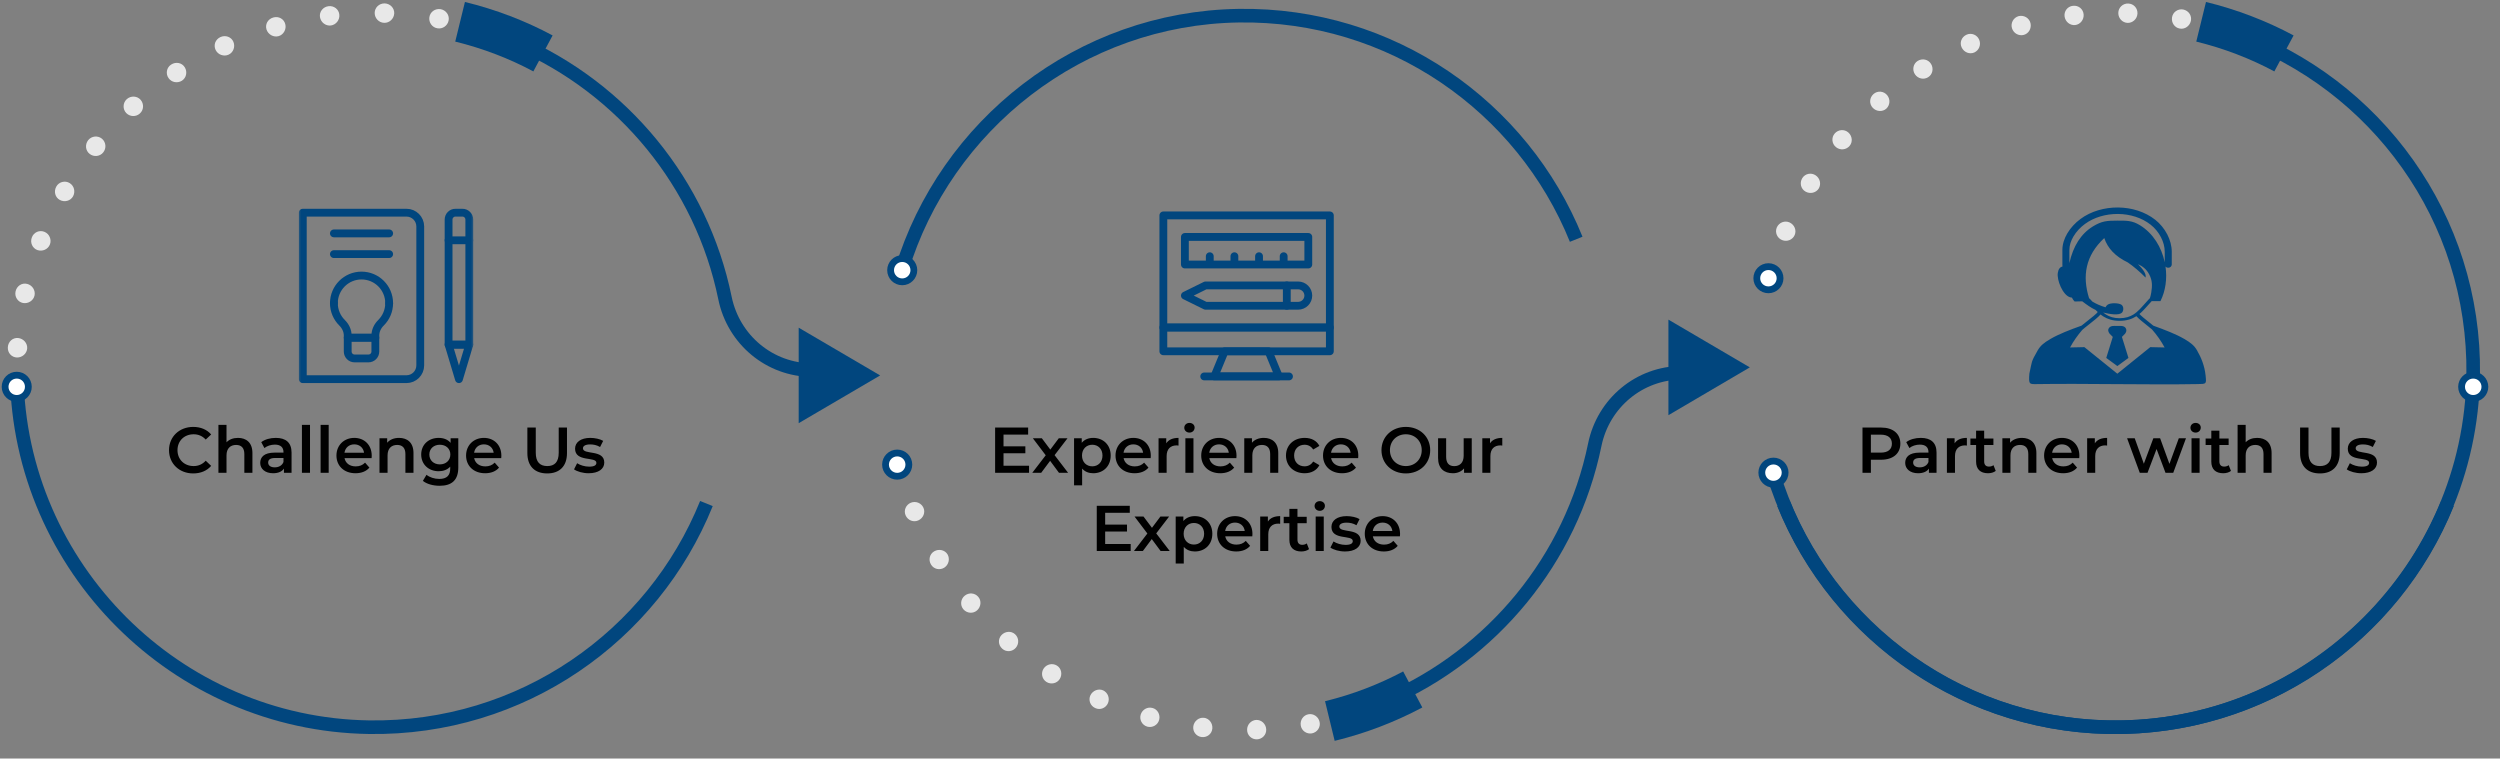 <svg xmlns="http://www.w3.org/2000/svg" width="735" height="223" viewBox="0 0 735 223" fill="none"><rect x="0" y="0" width="735" height="223" fill="#808080" stroke="none"/><path fill-rule="evenodd" clip-rule="evenodd" d="M520.704 80.278C522.232 80.718 523.072 82.226 522.748 83.697C522.385 85.168 520.857 86.084 519.31 85.74C517.782 85.397 516.827 83.869 517.209 82.303C517.572 80.737 519.215 79.839 520.704 80.278Z" fill="#E8E8E8"></path><path fill-rule="evenodd" clip-rule="evenodd" d="M526.144 65.401C527.576 66.069 528.245 67.712 527.633 69.106C527.041 70.481 525.437 71.169 523.967 70.596C522.496 70.042 521.751 68.342 522.381 66.871C523.031 65.401 524.73 64.752 526.144 65.401Z" fill="#E8E8E8"></path><path fill-rule="evenodd" clip-rule="evenodd" d="M533.782 51.536C535.1 52.395 535.482 54.114 534.718 55.413C533.935 56.692 532.178 57.112 530.822 56.329C529.447 55.546 529.027 53.789 529.848 52.414C530.669 51.039 532.465 50.657 533.782 51.536Z" fill="#E8E8E8"></path><path fill-rule="evenodd" clip-rule="evenodd" d="M543.432 38.969C544.597 40.019 544.75 41.795 543.757 42.922C542.764 44.068 541.026 44.259 539.784 43.266C538.562 42.292 538.352 40.458 539.402 39.255C540.453 38.033 542.267 37.918 543.432 38.969Z" fill="#E8E8E8"></path><path fill-rule="evenodd" clip-rule="evenodd" d="M554.829 27.987C555.822 29.209 555.669 30.947 554.562 31.959C553.435 32.953 551.64 32.838 550.57 31.673C549.501 30.527 549.596 28.732 550.799 27.662C552.002 26.574 553.836 26.765 554.829 27.987Z" fill="#E8E8E8"></path><path fill-rule="evenodd" clip-rule="evenodd" d="M567.742 18.82C568.563 20.176 568.162 21.914 566.882 22.697C565.603 23.499 563.903 23.174 563.005 21.857C562.127 20.577 562.452 18.744 563.808 17.903C565.183 17.063 566.94 17.464 567.742 18.82Z" fill="#E8E8E8"></path><path fill-rule="evenodd" clip-rule="evenodd" d="M581.896 11.715C582.488 13.167 581.838 14.79 580.463 15.42C579.088 16.05 577.427 15.401 576.739 13.969C576.052 12.556 576.682 10.875 578.152 10.206C579.604 9.538 581.304 10.245 581.896 11.715Z" fill="#E8E8E8"></path><path fill-rule="evenodd" clip-rule="evenodd" d="M596.965 6.807C597.327 8.354 596.43 9.882 594.978 10.264C593.527 10.646 591.98 9.806 591.522 8.297C591.063 6.807 591.923 5.184 593.47 4.745C595.036 4.363 596.602 5.28 596.965 6.807Z" fill="#E8E8E8"></path><path fill-rule="evenodd" clip-rule="evenodd" d="M612.587 4.229C612.721 5.776 611.613 7.189 610.104 7.361C608.615 7.533 607.221 6.425 606.991 4.878C606.762 3.312 607.851 1.86 609.455 1.708C611.059 1.517 612.453 2.643 612.587 4.229Z" fill="#E8E8E8"></path><path fill-rule="evenodd" clip-rule="evenodd" d="M628.415 4.019C628.32 5.585 627.002 6.769 625.512 6.731C624.004 6.673 622.781 5.413 622.781 3.828C622.781 2.262 624.099 0.963 625.703 1.039C627.308 1.078 628.511 2.434 628.415 4.019Z" fill="#E8E8E8"></path><path fill-rule="evenodd" clip-rule="evenodd" d="M644.115 6.157C643.771 7.685 642.301 8.698 640.83 8.392C639.34 8.144 638.328 6.673 638.577 5.107C638.806 3.56 640.295 2.51 641.861 2.796C643.447 3.102 644.459 4.591 644.115 6.157Z" fill="#E8E8E8"></path><path fill-rule="evenodd" clip-rule="evenodd" d="M659.303 10.627C658.749 12.079 657.126 12.862 655.713 12.346C654.3 11.869 653.516 10.264 653.975 8.775C654.452 7.266 656.076 6.464 657.604 6.96C659.112 7.514 659.876 9.157 659.303 10.627Z" fill="#E8E8E8"></path><path d="M719.559 148.039C703.784 187.057 665.224 214.463 620.343 213.795C573.685 213.088 534.114 181.633 521.203 138.948" stroke="#01467E" stroke-width="4" stroke-miterlimit="10"></path><path d="M524.352 148.039C540.108 187.057 578.667 214.464 623.568 213.795C680.175 212.936 726.336 166.813 727.119 110.301C727.768 64.045 698.433 24.53 657.276 9.882" stroke="#01467E" stroke-width="4" stroke-miterlimit="10"></path><path d="M723.703 113.72C723.703 115.611 725.231 117.139 727.122 117.139C729.012 117.139 730.559 115.611 730.559 113.72C730.559 111.83 729.012 110.302 727.122 110.302C725.231 110.302 723.703 111.83 723.703 113.72Z" fill="white" stroke="#01467E" stroke-width="2" stroke-miterlimit="10"></path><path d="M523.337 81.806C523.337 83.678 521.809 85.206 519.919 85.206C518.028 85.206 516.5 83.678 516.5 81.806C516.5 79.916 518.028 78.388 519.919 78.388C521.809 78.388 523.337 79.916 523.337 81.806Z" fill="white" stroke="#01467E" stroke-width="2" stroke-miterlimit="10"></path><path d="M524.825 138.948C524.825 140.839 523.278 142.367 521.387 142.367C519.497 142.367 517.969 140.839 517.969 138.948C517.969 137.077 519.497 135.549 521.387 135.549C523.278 135.549 524.825 137.077 524.825 138.948Z" fill="white" stroke="#01467E" stroke-width="2" stroke-miterlimit="10"></path><path d="M647.133 6.405C655.708 8.506 663.882 11.638 671.483 15.706" stroke="#01467E" stroke-width="12" stroke-miterlimit="10"></path><path fill-rule="evenodd" clip-rule="evenodd" d="M264.565 138.126C263.056 138.546 261.433 137.668 261.07 136.102C260.688 134.536 261.624 132.989 263.171 132.664C264.698 132.32 266.245 133.237 266.589 134.689C266.933 136.159 266.073 137.687 264.565 138.126Z" fill="#E8E8E8"></path><path fill-rule="evenodd" clip-rule="evenodd" d="M270.011 152.984C268.579 153.653 266.898 152.984 266.249 151.514C265.6 150.043 266.364 148.363 267.815 147.79C269.305 147.217 270.89 147.923 271.501 149.299C272.112 150.674 271.444 152.335 270.011 152.984Z" fill="#E8E8E8"></path><path fill-rule="evenodd" clip-rule="evenodd" d="M277.651 166.87C276.333 167.729 274.519 167.366 273.717 165.972C272.876 164.597 273.316 162.859 274.672 162.076C276.047 161.293 277.785 161.694 278.568 162.974C279.332 164.291 278.95 165.991 277.651 166.87Z" fill="#E8E8E8"></path><path fill-rule="evenodd" clip-rule="evenodd" d="M287.276 179.436C286.111 180.486 284.297 180.352 283.246 179.149C282.196 177.927 282.425 176.093 283.647 175.119C284.889 174.126 286.627 174.317 287.601 175.463C288.594 176.59 288.441 178.366 287.276 179.436Z" fill="#E8E8E8"></path><path fill-rule="evenodd" clip-rule="evenodd" d="M298.677 190.418C297.684 191.621 295.85 191.812 294.666 190.723C293.463 189.673 293.349 187.878 294.437 186.713C295.507 185.567 297.283 185.433 298.41 186.445C299.536 187.457 299.689 189.195 298.677 190.418Z" fill="#E8E8E8"></path><path fill-rule="evenodd" clip-rule="evenodd" d="M311.604 199.565C310.802 200.921 309.025 201.342 307.669 200.501C306.294 199.642 305.97 197.827 306.848 196.529C307.746 195.23 309.465 194.886 310.744 195.688C312.024 196.472 312.406 198.229 311.604 199.565Z" fill="#E8E8E8"></path><path fill-rule="evenodd" clip-rule="evenodd" d="M325.755 206.689C325.163 208.141 323.463 208.867 322.011 208.179C320.541 207.53 319.91 205.83 320.579 204.417C321.266 203.003 322.947 202.354 324.322 202.965C325.678 203.615 326.347 205.219 325.755 206.689Z" fill="#E8E8E8"></path><path fill-rule="evenodd" clip-rule="evenodd" d="M340.807 211.578C340.444 213.106 338.878 214.042 337.331 213.641C335.784 213.221 334.905 211.598 335.364 210.089C335.841 208.58 337.369 207.74 338.82 208.141C340.291 208.504 341.17 210.051 340.807 211.578Z" fill="#E8E8E8"></path><path fill-rule="evenodd" clip-rule="evenodd" d="M356.431 214.176C356.297 215.761 354.903 216.869 353.298 216.697C351.713 216.525 350.606 215.093 350.835 213.527C351.064 211.98 352.458 210.872 353.967 211.025C355.457 211.197 356.564 212.61 356.431 214.176Z" fill="#E8E8E8"></path><path fill-rule="evenodd" clip-rule="evenodd" d="M372.264 214.386C372.378 215.952 371.156 217.308 369.552 217.366C367.947 217.423 366.649 216.143 366.649 214.577C366.63 212.992 367.852 211.732 369.361 211.655C370.869 211.617 372.168 212.82 372.264 214.386Z" fill="#E8E8E8"></path><path fill-rule="evenodd" clip-rule="evenodd" d="M387.959 212.247C388.303 213.794 387.29 215.284 385.724 215.609C384.139 215.895 382.649 214.826 382.42 213.279C382.172 211.713 383.184 210.261 384.674 209.994C386.164 209.707 387.634 210.72 387.959 212.247Z" fill="#E8E8E8"></path><path fill-rule="evenodd" clip-rule="evenodd" d="M403.164 207.759C403.718 209.248 402.954 210.872 401.445 211.425C399.917 211.941 398.313 211.139 397.835 209.63C397.358 208.121 398.141 206.517 399.573 206.04C400.987 205.524 402.591 206.307 403.164 207.759Z" fill="#E8E8E8"></path><path d="M407.883 205.849C438.784 192.365 461.931 164.501 468.864 130.754C471.366 118.493 482.004 109.593 494.532 109.593H494.895" stroke="#01467E" stroke-width="4" stroke-miterlimit="10"></path><path d="M463.399 70.346C447.643 31.328 409.083 3.941 364.183 4.61C317.526 5.316 277.973 36.771 265.062 79.437" stroke="#01467E" stroke-width="4" stroke-miterlimit="10"></path><path d="M490.516 93.971L514.446 108.008L490.516 122.064" fill="#01467E"></path><path d="M267.2 136.598C267.2 134.708 265.672 133.18 263.781 133.18C261.891 133.18 260.344 134.708 260.344 136.598C260.344 138.489 261.891 140.017 263.781 140.017C265.672 140.017 267.2 138.489 267.2 136.598Z" fill="white" stroke="#01467E" stroke-width="2" stroke-miterlimit="10"></path><path d="M268.673 79.437C268.673 77.546 267.145 76.019 265.255 76.019C263.364 76.019 261.836 77.546 261.836 79.437C261.836 81.328 263.364 82.856 265.255 82.856C267.145 82.856 268.673 81.328 268.673 79.437Z" fill="white" stroke="#01467E" stroke-width="2" stroke-miterlimit="10"></path><path d="M390.977 211.98C399.552 209.898 407.726 206.747 415.346 202.698" stroke="#01467E" stroke-width="12" stroke-miterlimit="10"></path><path d="M152.188 12.556C183.07 26.02 206.236 53.885 213.149 87.65C215.67 99.892 226.308 108.811 238.837 108.811H239.2" stroke="#01467E" stroke-width="4" stroke-miterlimit="10"></path><path fill-rule="evenodd" clip-rule="evenodd" d="M5.322 99.376C6.888 99.529 8.091 100.885 7.996 102.413C7.9 103.941 6.525 105.144 4.978 105.106C3.374 105.049 2.19 103.693 2.305 102.069C2.4 100.427 3.756 99.224 5.322 99.376Z" fill="#E8E8E8"></path><path fill-rule="evenodd" clip-rule="evenodd" d="M7.995 83.468C9.504 83.85 10.478 85.378 10.153 86.886C9.829 88.376 8.301 89.35 6.773 89.083C5.207 88.777 4.233 87.249 4.577 85.664C4.94 84.06 6.448 83.067 7.995 83.468Z" fill="#E8E8E8"></path><path fill-rule="evenodd" clip-rule="evenodd" d="M13.092 68.169C13.818 68.475 14.353 69.048 14.62 69.697C14.906 70.366 14.964 71.149 14.677 71.855C14.143 73.288 12.481 74.032 10.991 73.517C9.521 72.982 8.776 71.321 9.368 69.793C9.654 69.029 10.227 68.456 10.896 68.169C11.583 67.883 12.366 67.864 13.092 68.169Z" fill="#E8E8E8"></path><path fill-rule="evenodd" clip-rule="evenodd" d="M20.485 53.827C21.84 54.668 22.203 56.367 21.478 57.723C20.733 59.06 18.995 59.538 17.601 58.793C16.206 58.048 15.748 56.291 16.55 54.859C17.333 53.426 19.167 53.006 20.485 53.827Z" fill="#E8E8E8"></path><path fill-rule="evenodd" clip-rule="evenodd" d="M29.998 40.802C31.183 41.833 31.316 43.59 30.361 44.794C29.425 45.997 27.63 46.226 26.389 45.271C25.128 44.316 24.918 42.502 25.93 41.203C26.943 39.943 28.795 39.79 29.998 40.802Z" fill="#E8E8E8"></path><path fill-rule="evenodd" clip-rule="evenodd" d="M41.36 29.362C42.373 30.565 42.277 32.361 41.112 33.373C39.985 34.404 38.209 34.366 37.12 33.239C36.032 32.112 36.07 30.26 37.273 29.152C38.495 28.063 40.329 28.178 41.36 29.362Z" fill="#E8E8E8"></path><path fill-rule="evenodd" clip-rule="evenodd" d="M54.328 19.794C55.15 21.131 54.787 22.888 53.488 23.728C52.189 24.53 50.47 24.263 49.554 22.964C48.656 21.704 48.943 19.832 50.337 18.973C51.712 18.075 53.507 18.438 54.328 19.794Z" fill="#E8E8E8"></path><path fill-rule="evenodd" clip-rule="evenodd" d="M68.617 12.288C69.228 13.74 68.598 15.44 67.204 16.07C66.497 16.395 65.733 16.395 65.026 16.146C64.358 15.917 63.766 15.421 63.403 14.714C63.059 14.007 63.021 13.224 63.269 12.518C63.537 11.83 64.071 11.238 64.816 10.894C66.306 10.226 68.006 10.856 68.617 12.288Z" fill="#E8E8E8"></path><path fill-rule="evenodd" clip-rule="evenodd" d="M83.876 7.113C84.258 8.602 83.379 10.207 81.909 10.627C80.438 11.047 78.834 10.149 78.356 8.679C77.879 7.151 78.757 5.585 80.343 5.145C81.909 4.687 83.494 5.547 83.876 7.113Z" fill="#E8E8E8"></path><path fill-rule="evenodd" clip-rule="evenodd" d="M99.765 4.324C99.918 5.871 98.791 7.284 97.282 7.494C95.754 7.685 94.322 6.578 94.073 5.031C93.825 3.465 94.952 2.032 96.575 1.822C98.18 1.612 99.631 2.739 99.765 4.324Z" fill="#E8E8E8"></path><path fill-rule="evenodd" clip-rule="evenodd" d="M115.905 3.961C115.809 5.527 114.492 6.769 112.945 6.711C111.417 6.673 110.156 5.393 110.156 3.808C110.156 2.242 111.474 0.963 113.097 1.001C114.74 1.058 115.981 2.395 115.905 3.961Z" fill="#E8E8E8"></path><path fill-rule="evenodd" clip-rule="evenodd" d="M131.888 6.062C131.563 7.609 130.074 8.602 128.565 8.315C127.037 8.067 126.006 6.596 126.235 5.049C126.464 3.464 127.973 2.433 129.577 2.7C131.181 3.006 132.213 4.534 131.888 6.062Z" fill="#E8E8E8"></path><path fill-rule="evenodd" clip-rule="evenodd" d="M147.358 10.588C146.804 12.058 145.18 12.822 143.729 12.307C142.277 11.829 141.475 10.206 141.934 8.716C142.411 7.188 144.054 6.405 145.601 6.921C147.147 7.475 147.931 9.117 147.358 10.588Z" fill="#E8E8E8"></path><path d="M207.689 148.039C191.933 187.057 153.374 214.463 108.492 213.795C51.866 212.935 5.705 166.813 4.922 110.301" stroke="#01467E" stroke-width="4" stroke-miterlimit="10"></path><path d="M234.812 124.414L258.762 110.377L234.812 96.34" fill="#01467E"></path><path d="M8.337 113.719C8.337 115.61 6.809 117.138 4.919 117.138C3.028 117.138 1.5 115.61 1.5 113.719C1.5 111.829 3.028 110.301 4.919 110.301C6.809 110.301 8.337 111.829 8.337 113.719Z" fill="white" stroke="#01467E" stroke-width="2" stroke-miterlimit="10"></path><path d="M135.266 6.405C143.86 8.506 152.034 11.638 159.635 15.706" stroke="#01467E" stroke-width="12" stroke-miterlimit="10"></path><g clip-path="url(#clip0_593_2)"><mask id="mask0_593_2" style="mask-type:luminance" maskUnits="userSpaceOnUse" x="87" y="61" width="53" height="52"><path d="M87.5 61H139.5V113H87.5V61Z" fill="white"></path></mask><g mask="url(#mask0_593_2)"><path d="M119.492 62.523H89.023V111.477H119.492C121.736 111.477 123.555 109.658 123.555 107.414V66.586C123.555 64.342 121.736 62.523 119.492 62.523Z" stroke="#01467E" stroke-width="2.3" stroke-miterlimit="10" stroke-linecap="round" stroke-linejoin="round"></path><path d="M137.977 101.32H131.883V64.555C131.883 63.433 132.792 62.523 133.914 62.523H135.945C137.067 62.523 137.977 63.433 137.977 64.555V101.32Z" stroke="#01467E" stroke-width="2.3" stroke-miterlimit="10" stroke-linecap="round" stroke-linejoin="round"></path><path d="M134.93 111.477L131.883 101.32H137.977L134.93 111.477Z" stroke="#01467E" stroke-width="2.3" stroke-miterlimit="10" stroke-linecap="round" stroke-linejoin="round"></path><path d="M131.883 70.648H137.977" stroke="#01467E" stroke-width="2.3" stroke-miterlimit="10" stroke-linecap="round" stroke-linejoin="round"></path><path d="M110.352 99.289H102.227V103.352C102.227 104.473 103.136 105.383 104.258 105.383H108.32C109.442 105.383 110.352 104.473 110.352 103.352V99.289Z" stroke="#01467E" stroke-width="2.3" stroke-miterlimit="10" stroke-linecap="round" stroke-linejoin="round"></path><path d="M98.164 89.133C98.164 91.388 99.085 93.424 100.569 94.895C101.583 95.899 102.227 97.216 102.227 98.643V99.289H110.352V98.643C110.352 97.216 110.995 95.899 112.009 94.895C113.493 93.424 114.414 91.388 114.414 89.133" stroke="#01467E" stroke-width="2.3" stroke-miterlimit="10" stroke-linecap="round" stroke-linejoin="round"></path><path d="M114.414 89.133C114.414 84.645 110.776 81.008 106.289 81.008C101.802 81.008 98.164 84.645 98.164 89.133" stroke="#01467E" stroke-width="2.3" stroke-miterlimit="10" stroke-linecap="round" stroke-linejoin="round"></path><path d="M98.164 68.617H114.414" stroke="#01467E" stroke-width="2.3" stroke-miterlimit="10" stroke-linecap="round" stroke-linejoin="round"></path><path d="M98.164 74.711H114.414" stroke="#01467E" stroke-width="2.3" stroke-miterlimit="10" stroke-linecap="round" stroke-linejoin="round"></path></g></g><path d="M56.797 139.19C52.731 139.19 49.691 136.321 49.691 132.35C49.691 128.379 52.731 125.51 56.816 125.51C58.983 125.51 60.844 126.289 62.08 127.733L60.483 129.234C59.514 128.189 58.318 127.676 56.931 127.676C54.175 127.676 52.181 129.614 52.181 132.35C52.181 135.086 54.175 137.024 56.931 137.024C58.318 137.024 59.514 136.511 60.483 135.447L62.08 136.967C60.844 138.411 58.983 139.19 56.797 139.19ZM69.975 128.74C72.407 128.74 74.212 130.127 74.212 133.186V139H71.837V133.49C71.837 131.685 70.944 130.811 69.424 130.811C67.733 130.811 66.593 131.837 66.593 133.87V139H64.218V124.902H66.593V130.032C67.372 129.196 68.569 128.74 69.975 128.74ZM81.101 128.74C84.027 128.74 85.718 130.127 85.718 133.053V139H83.476V137.765C82.906 138.639 81.804 139.133 80.284 139.133C77.966 139.133 76.503 137.86 76.503 136.093C76.503 134.402 77.643 133.072 80.721 133.072H83.343V132.92C83.343 131.533 82.507 130.716 80.816 130.716C79.676 130.716 78.498 131.096 77.738 131.723L76.807 129.994C77.89 129.158 79.467 128.74 81.101 128.74ZM80.778 137.404C81.937 137.404 82.944 136.872 83.343 135.827V134.649H80.892C79.277 134.649 78.84 135.257 78.84 135.998C78.84 136.853 79.562 137.404 80.778 137.404ZM88.766 139V124.902H91.141V139H88.766ZM94.258 139V124.902H96.633V139H94.258ZM109.288 133.984C109.288 134.174 109.269 134.459 109.25 134.687H101.289C101.574 136.169 102.809 137.119 104.576 137.119C105.716 137.119 106.609 136.758 107.331 136.017L108.604 137.48C107.692 138.563 106.267 139.133 104.519 139.133C101.118 139.133 98.914 136.948 98.914 133.927C98.914 130.906 101.137 128.74 104.158 128.74C107.122 128.74 109.288 130.811 109.288 133.984ZM104.158 130.64C102.619 130.64 101.498 131.628 101.27 133.11H107.027C106.837 131.647 105.716 130.64 104.158 130.64ZM117.327 128.74C119.759 128.74 121.564 130.127 121.564 133.186V139H119.189V133.49C119.189 131.685 118.296 130.811 116.776 130.811C115.085 130.811 113.945 131.837 113.945 133.87V139H111.57V128.854H113.831V130.165C114.61 129.234 115.845 128.74 117.327 128.74ZM132.478 128.854H134.739V137.461C134.739 141.147 132.82 142.819 129.267 142.819C127.367 142.819 125.486 142.325 124.327 141.375L125.391 139.589C126.284 140.33 127.728 140.805 129.134 140.805C131.376 140.805 132.364 139.779 132.364 137.727V137.195C131.528 138.107 130.331 138.544 128.963 138.544C126.056 138.544 123.833 136.568 123.833 133.623C123.833 130.678 126.056 128.74 128.963 128.74C130.388 128.74 131.642 129.196 132.478 130.203V128.854ZM129.324 136.53C131.11 136.53 132.402 135.352 132.402 133.623C132.402 131.913 131.11 130.754 129.324 130.754C127.519 130.754 126.227 131.913 126.227 133.623C126.227 135.352 127.519 136.53 129.324 136.53ZM147.4 133.984C147.4 134.174 147.381 134.459 147.362 134.687H139.401C139.686 136.169 140.921 137.119 142.688 137.119C143.828 137.119 144.721 136.758 145.443 136.017L146.716 137.48C145.804 138.563 144.379 139.133 142.631 139.133C139.23 139.133 137.026 136.948 137.026 133.927C137.026 130.906 139.249 128.74 142.27 128.74C145.234 128.74 147.4 130.811 147.4 133.984ZM142.27 130.64C140.731 130.64 139.61 131.628 139.382 133.11H145.139C144.949 131.647 143.828 130.64 142.27 130.64ZM160.879 139.19C157.231 139.19 155.046 137.081 155.046 133.205V125.7H157.516V133.11C157.516 135.846 158.751 137.024 160.898 137.024C163.045 137.024 164.261 135.846 164.261 133.11V125.7H166.693V133.205C166.693 137.081 164.508 139.19 160.879 139.19ZM173.059 139.133C171.368 139.133 169.677 138.639 168.765 137.993L169.677 136.188C170.57 136.777 171.938 137.195 173.211 137.195C174.712 137.195 175.339 136.777 175.339 136.074C175.339 134.136 169.069 135.96 169.069 131.913C169.069 129.994 170.798 128.74 173.534 128.74C174.883 128.74 176.422 129.063 177.334 129.614L176.422 131.419C175.453 130.849 174.484 130.659 173.515 130.659C172.071 130.659 171.387 131.134 171.387 131.799C171.387 133.851 177.657 132.027 177.657 135.998C177.657 137.898 175.909 139.133 173.059 139.133Z" fill="black"></path><g clip-path="url(#clip1_593_2)"><path d="M354.039 110.672H378.965" stroke="#01467E" stroke-width="2.3" stroke-miterlimit="10" stroke-linecap="round" stroke-linejoin="round"></path><path d="M372.938 103.275H360.063L357.016 110.656H375.985L372.938 103.275Z" stroke="#01467E" stroke-width="2.3" stroke-miterlimit="10" stroke-linecap="round" stroke-linejoin="round"></path><path d="M390.977 96.282H342.023V103.276H390.977V96.282Z" stroke="#01467E" stroke-width="2.3" stroke-miterlimit="10" stroke-linecap="round" stroke-linejoin="round"></path><path d="M390.977 63.328H342.023V96.282H390.977V63.328Z" stroke="#01467E" stroke-width="2.3" stroke-miterlimit="10" stroke-linecap="round" stroke-linejoin="round"></path><path d="M381.65 89.895H354.424L348.359 86.904L354.424 83.914H381.65C383.302 83.914 384.64 85.253 384.64 86.904C384.64 88.556 383.302 89.895 381.65 89.895Z" stroke="#01467E" stroke-width="2.3" stroke-miterlimit="10" stroke-linecap="round" stroke-linejoin="round"></path><path d="M378.32 83.914V89.895" stroke="#01467E" stroke-width="2.3" stroke-miterlimit="10" stroke-linecap="round" stroke-linejoin="round"></path><path d="M384.641 77.768V69.659H348.36V77.768H384.641Z" stroke="#01467E" stroke-width="2.3" stroke-miterlimit="10" stroke-linecap="round" stroke-linejoin="round"></path><path d="M377.398 75.327V76.973" stroke="#01467E" stroke-width="2.3" stroke-miterlimit="10" stroke-linecap="round" stroke-linejoin="round"></path><path d="M370.156 75.327V76.973" stroke="#01467E" stroke-width="2.3" stroke-miterlimit="10" stroke-linecap="round" stroke-linejoin="round"></path><path d="M362.914 75.327V76.973" stroke="#01467E" stroke-width="2.3" stroke-miterlimit="10" stroke-linecap="round" stroke-linejoin="round"></path><path d="M355.672 75.327V76.973" stroke="#01467E" stroke-width="2.3" stroke-miterlimit="10" stroke-linecap="round" stroke-linejoin="round"></path></g><path d="M295.034 136.929H302.539V139H292.564V125.7H302.273V127.771H295.034V131.229H301.456V133.262H295.034V136.929ZM314.018 139H311.339L308.736 135.485L306.114 139H303.492L307.444 133.851L303.663 128.854H306.304L308.793 132.179L311.282 128.854H313.847L310.047 133.813L314.018 139ZM321.395 128.74C324.359 128.74 326.544 130.792 326.544 133.927C326.544 137.081 324.359 139.133 321.395 139.133C320.103 139.133 318.963 138.696 318.146 137.765V142.686H315.771V128.854H318.032V130.184C318.83 129.215 320.008 128.74 321.395 128.74ZM321.129 137.1C322.839 137.1 324.131 135.865 324.131 133.927C324.131 131.989 322.839 130.754 321.129 130.754C319.419 130.754 318.108 131.989 318.108 133.927C318.108 135.865 319.419 137.1 321.129 137.1ZM338.334 133.984C338.334 134.174 338.315 134.459 338.296 134.687H330.335C330.62 136.169 331.855 137.119 333.622 137.119C334.762 137.119 335.655 136.758 336.377 136.017L337.65 137.48C336.738 138.563 335.313 139.133 333.565 139.133C330.164 139.133 327.96 136.948 327.96 133.927C327.96 130.906 330.183 128.74 333.204 128.74C336.168 128.74 338.334 130.811 338.334 133.984ZM333.204 130.64C331.665 130.64 330.544 131.628 330.316 133.11H336.073C335.883 131.647 334.762 130.64 333.204 130.64ZM342.877 130.336C343.561 129.272 344.796 128.74 346.487 128.74V131.001C346.278 130.963 346.107 130.944 345.936 130.944C344.131 130.944 342.991 132.008 342.991 134.079V139H340.616V128.854H342.877V130.336ZM349.698 127.182C348.824 127.182 348.178 126.555 348.178 125.757C348.178 124.959 348.824 124.332 349.698 124.332C350.572 124.332 351.218 124.921 351.218 125.7C351.218 126.536 350.591 127.182 349.698 127.182ZM348.501 139V128.854H350.876V139H348.501ZM363.532 133.984C363.532 134.174 363.513 134.459 363.494 134.687H355.533C355.818 136.169 357.053 137.119 358.82 137.119C359.96 137.119 360.853 136.758 361.575 136.017L362.848 137.48C361.936 138.563 360.511 139.133 358.763 139.133C355.362 139.133 353.158 136.948 353.158 133.927C353.158 130.906 355.381 128.74 358.402 128.74C361.366 128.74 363.532 130.811 363.532 133.984ZM358.402 130.64C356.863 130.64 355.742 131.628 355.514 133.11H361.271C361.081 131.647 359.96 130.64 358.402 130.64ZM371.57 128.74C374.002 128.74 375.807 130.127 375.807 133.186V139H373.432V133.49C373.432 131.685 372.539 130.811 371.019 130.811C369.328 130.811 368.188 131.837 368.188 133.87V139H365.813V128.854H368.074V130.165C368.853 129.234 370.088 128.74 371.57 128.74ZM383.567 139.133C380.356 139.133 378.076 136.967 378.076 133.927C378.076 130.887 380.356 128.74 383.567 128.74C385.543 128.74 387.12 129.557 387.899 131.096L386.075 132.16C385.467 131.191 384.555 130.754 383.548 130.754C381.8 130.754 380.47 131.97 380.47 133.927C380.47 135.903 381.8 137.1 383.548 137.1C384.555 137.1 385.467 136.663 386.075 135.694L387.899 136.758C387.12 138.278 385.543 139.133 383.567 139.133ZM399.342 133.984C399.342 134.174 399.323 134.459 399.304 134.687H391.343C391.628 136.169 392.863 137.119 394.63 137.119C395.77 137.119 396.663 136.758 397.385 136.017L398.658 137.48C397.746 138.563 396.321 139.133 394.573 139.133C391.172 139.133 388.968 136.948 388.968 133.927C388.968 130.906 391.191 128.74 394.212 128.74C397.176 128.74 399.342 130.811 399.342 133.984ZM394.212 130.64C392.673 130.64 391.552 131.628 391.324 133.11H397.081C396.891 131.647 395.77 130.64 394.212 130.64ZM413.315 139.19C409.192 139.19 406.152 136.283 406.152 132.35C406.152 128.417 409.192 125.51 413.315 125.51C417.438 125.51 420.478 128.398 420.478 132.35C420.478 136.302 417.438 139.19 413.315 139.19ZM413.315 137.024C415.994 137.024 417.989 135.067 417.989 132.35C417.989 129.633 415.994 127.676 413.315 127.676C410.636 127.676 408.641 129.633 408.641 132.35C408.641 135.067 410.636 137.024 413.315 137.024ZM430.317 128.854H432.692V139H430.431V137.708C429.671 138.639 428.474 139.133 427.163 139.133C424.56 139.133 422.793 137.708 422.793 134.649V128.854H425.168V134.326C425.168 136.169 426.042 137.043 427.543 137.043C429.196 137.043 430.317 136.017 430.317 133.984V128.854ZM438.062 130.336C438.746 129.272 439.981 128.74 441.672 128.74V131.001C441.463 130.963 441.292 130.944 441.121 130.944C439.316 130.944 438.176 132.008 438.176 134.079V139H435.801V128.854H438.062V130.336ZM324.917 159.929H332.422V162H322.447V148.7H332.156V150.771H324.917V154.229H331.339V156.262H324.917V159.929ZM343.901 162H341.222L338.619 158.485L335.997 162H333.375L337.327 156.851L333.546 151.854H336.187L338.676 155.179L341.165 151.854H343.73L339.93 156.813L343.901 162ZM351.277 151.74C354.241 151.74 356.426 153.792 356.426 156.927C356.426 160.081 354.241 162.133 351.277 162.133C349.985 162.133 348.845 161.696 348.028 160.765V165.686H345.653V151.854H347.914V153.184C348.712 152.215 349.89 151.74 351.277 151.74ZM351.011 160.1C352.721 160.1 354.013 158.865 354.013 156.927C354.013 154.989 352.721 153.754 351.011 153.754C349.301 153.754 347.99 154.989 347.99 156.927C347.99 158.865 349.301 160.1 351.011 160.1ZM368.217 156.984C368.217 157.174 368.198 157.459 368.179 157.687H360.218C360.503 159.169 361.738 160.119 363.505 160.119C364.645 160.119 365.538 159.758 366.26 159.017L367.533 160.48C366.621 161.563 365.196 162.133 363.448 162.133C360.047 162.133 357.843 159.948 357.843 156.927C357.843 153.906 360.066 151.74 363.087 151.74C366.051 151.74 368.217 153.811 368.217 156.984ZM363.087 153.64C361.548 153.64 360.427 154.628 360.199 156.11H365.956C365.766 154.647 364.645 153.64 363.087 153.64ZM372.759 153.336C373.443 152.272 374.678 151.74 376.369 151.74V154.001C376.16 153.963 375.989 153.944 375.818 153.944C374.013 153.944 372.873 155.008 372.873 157.079V162H370.498V151.854H372.759V153.336ZM384.189 159.758L384.854 161.449C384.284 161.905 383.429 162.133 382.574 162.133C380.351 162.133 379.078 160.955 379.078 158.713V153.83H377.406V151.93H379.078V149.612H381.453V151.93H384.17V153.83H381.453V158.656C381.453 159.644 381.947 160.176 382.859 160.176C383.353 160.176 383.828 160.043 384.189 159.758ZM388.005 150.182C387.131 150.182 386.485 149.555 386.485 148.757C386.485 147.959 387.131 147.332 388.005 147.332C388.879 147.332 389.525 147.921 389.525 148.7C389.525 149.536 388.898 150.182 388.005 150.182ZM386.808 162V151.854H389.183V162H386.808ZM395.435 162.133C393.744 162.133 392.053 161.639 391.141 160.993L392.053 159.188C392.946 159.777 394.314 160.195 395.587 160.195C397.088 160.195 397.715 159.777 397.715 159.074C397.715 157.136 391.445 158.96 391.445 154.913C391.445 152.994 393.174 151.74 395.91 151.74C397.259 151.74 398.798 152.063 399.71 152.614L398.798 154.419C397.829 153.849 396.86 153.659 395.891 153.659C394.447 153.659 393.763 154.134 393.763 154.799C393.763 156.851 400.033 155.027 400.033 158.998C400.033 160.898 398.285 162.133 395.435 162.133ZM411.616 156.984C411.616 157.174 411.597 157.459 411.578 157.687H403.617C403.902 159.169 405.137 160.119 406.904 160.119C408.044 160.119 408.937 159.758 409.659 159.017L410.932 160.48C410.02 161.563 408.595 162.133 406.847 162.133C403.446 162.133 401.242 159.948 401.242 156.927C401.242 153.906 403.465 151.74 406.486 151.74C409.45 151.74 411.616 153.811 411.616 156.984ZM406.486 153.64C404.947 153.64 403.826 154.628 403.598 156.11H409.355C409.165 154.647 408.044 153.64 406.486 153.64Z" fill="black"></path><path fill-rule="evenodd" clip-rule="evenodd" d="M632.686 96.851C632.303 96.53 631.783 96.115 631.235 95.675C630.045 94.727 628.721 93.673 628.106 92.958L628.046 92.996C626.787 93.796 625.231 94.329 623.105 94.325C621.121 94.32 619.629 93.808 618.402 93.051C618.101 92.865 617.822 92.666 617.553 92.458C616.946 93.195 615.459 94.367 614.136 95.408C613.329 96.043 612.585 96.627 612.193 96.983C610.824 98.57 609.615 100.262 608.598 102.154L612.808 102.057L622.494 109.869L632.18 102.057L636.391 102.154C635.35 100.207 634.105 98.477 632.686 96.851ZM615.158 88.666C616.326 89.369 617.612 89.932 619.018 90.347C619.159 90.05 619.355 89.788 619.638 89.585C620.487 88.975 622.973 89.035 623.74 89.623C624.383 90.118 624.392 91.252 623.917 91.845C623.096 92.869 620.113 92.327 618.329 91.879C618.598 92.094 618.881 92.298 619.177 92.484C620.208 93.123 621.458 93.555 623.11 93.555C624.898 93.559 626.208 93.11 627.271 92.437C627.467 92.31 627.658 92.179 627.846 92.035C627.905 91.942 627.996 91.866 628.11 91.824C628.84 91.223 629.474 90.52 630.104 89.817L631.226 88.569C631.363 88.417 631.409 88.366 631.459 88.311C631.596 88.163 631.751 87.993 631.901 87.82C631.942 87.773 631.997 87.731 632.061 87.701C632.244 87.151 632.38 86.576 632.476 85.971C632.796 83.994 632.805 82.458 631.847 80.638C631.016 79.068 629.848 78.251 628.575 77.667C629.949 79.089 631.085 80.469 630.788 81.603C629.109 79.893 627.38 78.399 625.587 77.168C621.842 75.373 619.638 72.94 618.657 69.994C613.105 75.136 612.138 81.154 614.195 87.701C614.268 87.731 614.332 87.773 614.378 87.824L615.158 88.666ZM616.102 91.121C614.715 90.478 613.411 89.53 612.179 88.586L609.925 88.641C609.615 88.311 609.355 87.93 609.136 87.502C608.958 87.486 608.78 87.452 608.607 87.401C606.44 86.77 604.642 82.301 604.998 80.194C605.199 79 605.655 78.569 606.394 78.306C606.357 78.209 606.339 78.107 606.339 77.997V73.498C606.339 71.806 606.887 70.142 607.776 68.636C608.748 66.981 610.135 65.504 611.65 64.387C614.743 62.097 618.748 60.963 622.731 61.001C626.682 61.039 630.624 62.237 633.64 64.611C635.095 65.758 636.322 67.26 637.18 68.919C638.015 70.536 638.498 72.305 638.498 74.044V77.76C638.498 78.289 638.038 78.717 637.467 78.717C637.139 78.717 636.847 78.577 636.66 78.353C637.166 81.882 636.692 85.513 635.172 88.527H632.604C632.545 88.59 632.49 88.654 632.435 88.713L632.207 88.963L631.085 90.211C630.432 90.939 629.771 91.671 628.991 92.31C629.401 92.81 630.77 93.897 631.983 94.867C632.376 95.18 632.759 95.484 633.092 95.755C636.418 96.957 639.666 98.189 642.189 99.653C644.137 100.783 645.141 101.638 645.93 103.009C647.176 105.176 648.157 107.58 648.449 110.432C648.709 112.984 648.686 112.87 646.044 112.921C632.12 113.179 612.731 112.705 599.108 112.921C596.631 112.959 596.375 113.124 596.635 109.852C597.479 106.141 597 106.632 599.085 103.009C599.875 101.638 600.878 100.787 602.826 99.653C605.363 98.176 608.629 96.94 611.978 95.734C612.389 95.395 612.886 95.002 613.411 94.587C614.871 93.436 616.545 92.12 616.732 91.73C616.513 91.536 616.303 91.333 616.102 91.121ZM636.432 77.104V74.049C636.432 72.593 636.026 71.103 635.323 69.745C634.593 68.327 633.544 67.049 632.307 66.071C629.666 63.989 626.199 62.939 622.708 62.905C619.177 62.871 615.637 63.87 612.923 65.881C611.609 66.854 610.409 68.124 609.574 69.55C608.844 70.79 608.397 72.14 608.397 73.503V77.35C609.515 72.36 611.796 68.725 615.34 66.553C617.95 64.954 619.506 64.865 622.549 64.865C625.209 64.865 626.837 64.81 629.105 66.194C633.019 68.581 635.501 72.694 636.432 77.104ZM619.237 105.231L621.157 99.052L620.218 98.096C619.793 97.52 619.702 97.021 619.935 96.589C620.446 95.654 621.499 95.827 622.485 95.827C623.516 95.827 624.789 95.645 625.113 96.843C625.222 97.245 625.085 97.664 624.784 98.096L623.844 99.052L625.765 105.231L622.503 107.622L619.237 105.231Z" fill="#01467E"></path><path d="M553.043 125.7C556.539 125.7 558.705 127.486 558.705 130.431C558.705 133.357 556.539 135.162 553.043 135.162H550.041V139H547.571V125.7H553.043ZM552.929 133.072C555.095 133.072 556.216 132.103 556.216 130.431C556.216 128.759 555.095 127.79 552.929 127.79H550.041V133.072H552.929ZM564.726 128.74C567.652 128.74 569.343 130.127 569.343 133.053V139H567.101V137.765C566.531 138.639 565.429 139.133 563.909 139.133C561.591 139.133 560.128 137.86 560.128 136.093C560.128 134.402 561.268 133.072 564.346 133.072H566.968V132.92C566.968 131.533 566.132 130.716 564.441 130.716C563.301 130.716 562.123 131.096 561.363 131.723L560.432 129.994C561.515 129.158 563.092 128.74 564.726 128.74ZM564.403 137.404C565.562 137.404 566.569 136.872 566.968 135.827V134.649H564.517C562.902 134.649 562.465 135.257 562.465 135.998C562.465 136.853 563.187 137.404 564.403 137.404ZM574.652 130.336C575.336 129.272 576.571 128.74 578.262 128.74V131.001C578.053 130.963 577.882 130.944 577.711 130.944C575.906 130.944 574.766 132.008 574.766 134.079V139H572.391V128.854H574.652V130.336ZM586.082 136.758L586.747 138.449C586.177 138.905 585.322 139.133 584.467 139.133C582.244 139.133 580.971 137.955 580.971 135.713V130.83H579.299V128.93H580.971V126.612H583.346V128.93H586.063V130.83H583.346V135.656C583.346 136.644 583.84 137.176 584.752 137.176C585.246 137.176 585.721 137.043 586.082 136.758ZM594.458 128.74C596.89 128.74 598.695 130.127 598.695 133.186V139H596.32V133.49C596.32 131.685 595.427 130.811 593.907 130.811C592.216 130.811 591.076 131.837 591.076 133.87V139H588.701V128.854H590.962V130.165C591.741 129.234 592.976 128.74 594.458 128.74ZM611.339 133.984C611.339 134.174 611.32 134.459 611.301 134.687H603.34C603.625 136.169 604.86 137.119 606.627 137.119C607.767 137.119 608.66 136.758 609.382 136.017L610.655 137.48C609.743 138.563 608.318 139.133 606.57 139.133C603.169 139.133 600.965 136.948 600.965 133.927C600.965 130.906 603.188 128.74 606.209 128.74C609.173 128.74 611.339 130.811 611.339 133.984ZM606.209 130.64C604.67 130.64 603.549 131.628 603.321 133.11H609.078C608.888 131.647 607.767 130.64 606.209 130.64ZM615.881 130.336C616.565 129.272 617.8 128.74 619.491 128.74V131.001C619.282 130.963 619.111 130.944 618.94 130.944C617.135 130.944 615.995 132.008 615.995 134.079V139H613.62V128.854H615.881V130.336ZM640.568 128.854H642.677L638.934 139H636.654L634.032 132.008L631.372 139H629.092L625.368 128.854H627.61L630.289 136.34L633.082 128.854H635.077L637.813 136.378L640.568 128.854ZM645.506 127.182C644.632 127.182 643.986 126.555 643.986 125.757C643.986 124.959 644.632 124.332 645.506 124.332C646.38 124.332 647.026 124.921 647.026 125.7C647.026 126.536 646.399 127.182 645.506 127.182ZM644.309 139V128.854H646.684V139H644.309ZM655.236 136.758L655.901 138.449C655.331 138.905 654.476 139.133 653.621 139.133C651.398 139.133 650.125 137.955 650.125 135.713V130.83H648.453V128.93H650.125V126.612H652.5V128.93H655.217V130.83H652.5V135.656C652.5 136.644 652.994 137.176 653.906 137.176C654.4 137.176 654.875 137.043 655.236 136.758ZM663.611 128.74C666.043 128.74 667.848 130.127 667.848 133.186V139H665.473V133.49C665.473 131.685 664.58 130.811 663.06 130.811C661.369 130.811 660.229 131.837 660.229 133.87V139H657.854V124.902H660.229V130.032C661.008 129.196 662.205 128.74 663.611 128.74ZM682.059 139.19C678.411 139.19 676.226 137.081 676.226 133.205V125.7H678.696V133.11C678.696 135.846 679.931 137.024 682.078 137.024C684.225 137.024 685.441 135.846 685.441 133.11V125.7H687.873V133.205C687.873 137.081 685.688 139.19 682.059 139.19ZM694.239 139.133C692.548 139.133 690.857 138.639 689.945 137.993L690.857 136.188C691.75 136.777 693.118 137.195 694.391 137.195C695.892 137.195 696.519 136.777 696.519 136.074C696.519 134.136 690.249 135.96 690.249 131.913C690.249 129.994 691.978 128.74 694.714 128.74C696.063 128.74 697.602 129.063 698.514 129.614L697.602 131.419C696.633 130.849 695.664 130.659 694.695 130.659C693.251 130.659 692.567 131.134 692.567 131.799C692.567 133.851 698.837 132.027 698.837 135.998C698.837 137.898 697.089 139.133 694.239 139.133Z" fill="black"></path><defs><clipPath id="clip0_593_2"><rect width="52" height="52" fill="white" transform="translate(87.5 61)"></rect></clipPath><clipPath id="clip1_593_2"><rect width="52" height="52" fill="white" transform="translate(340.5 61)"></rect></clipPath></defs></svg>